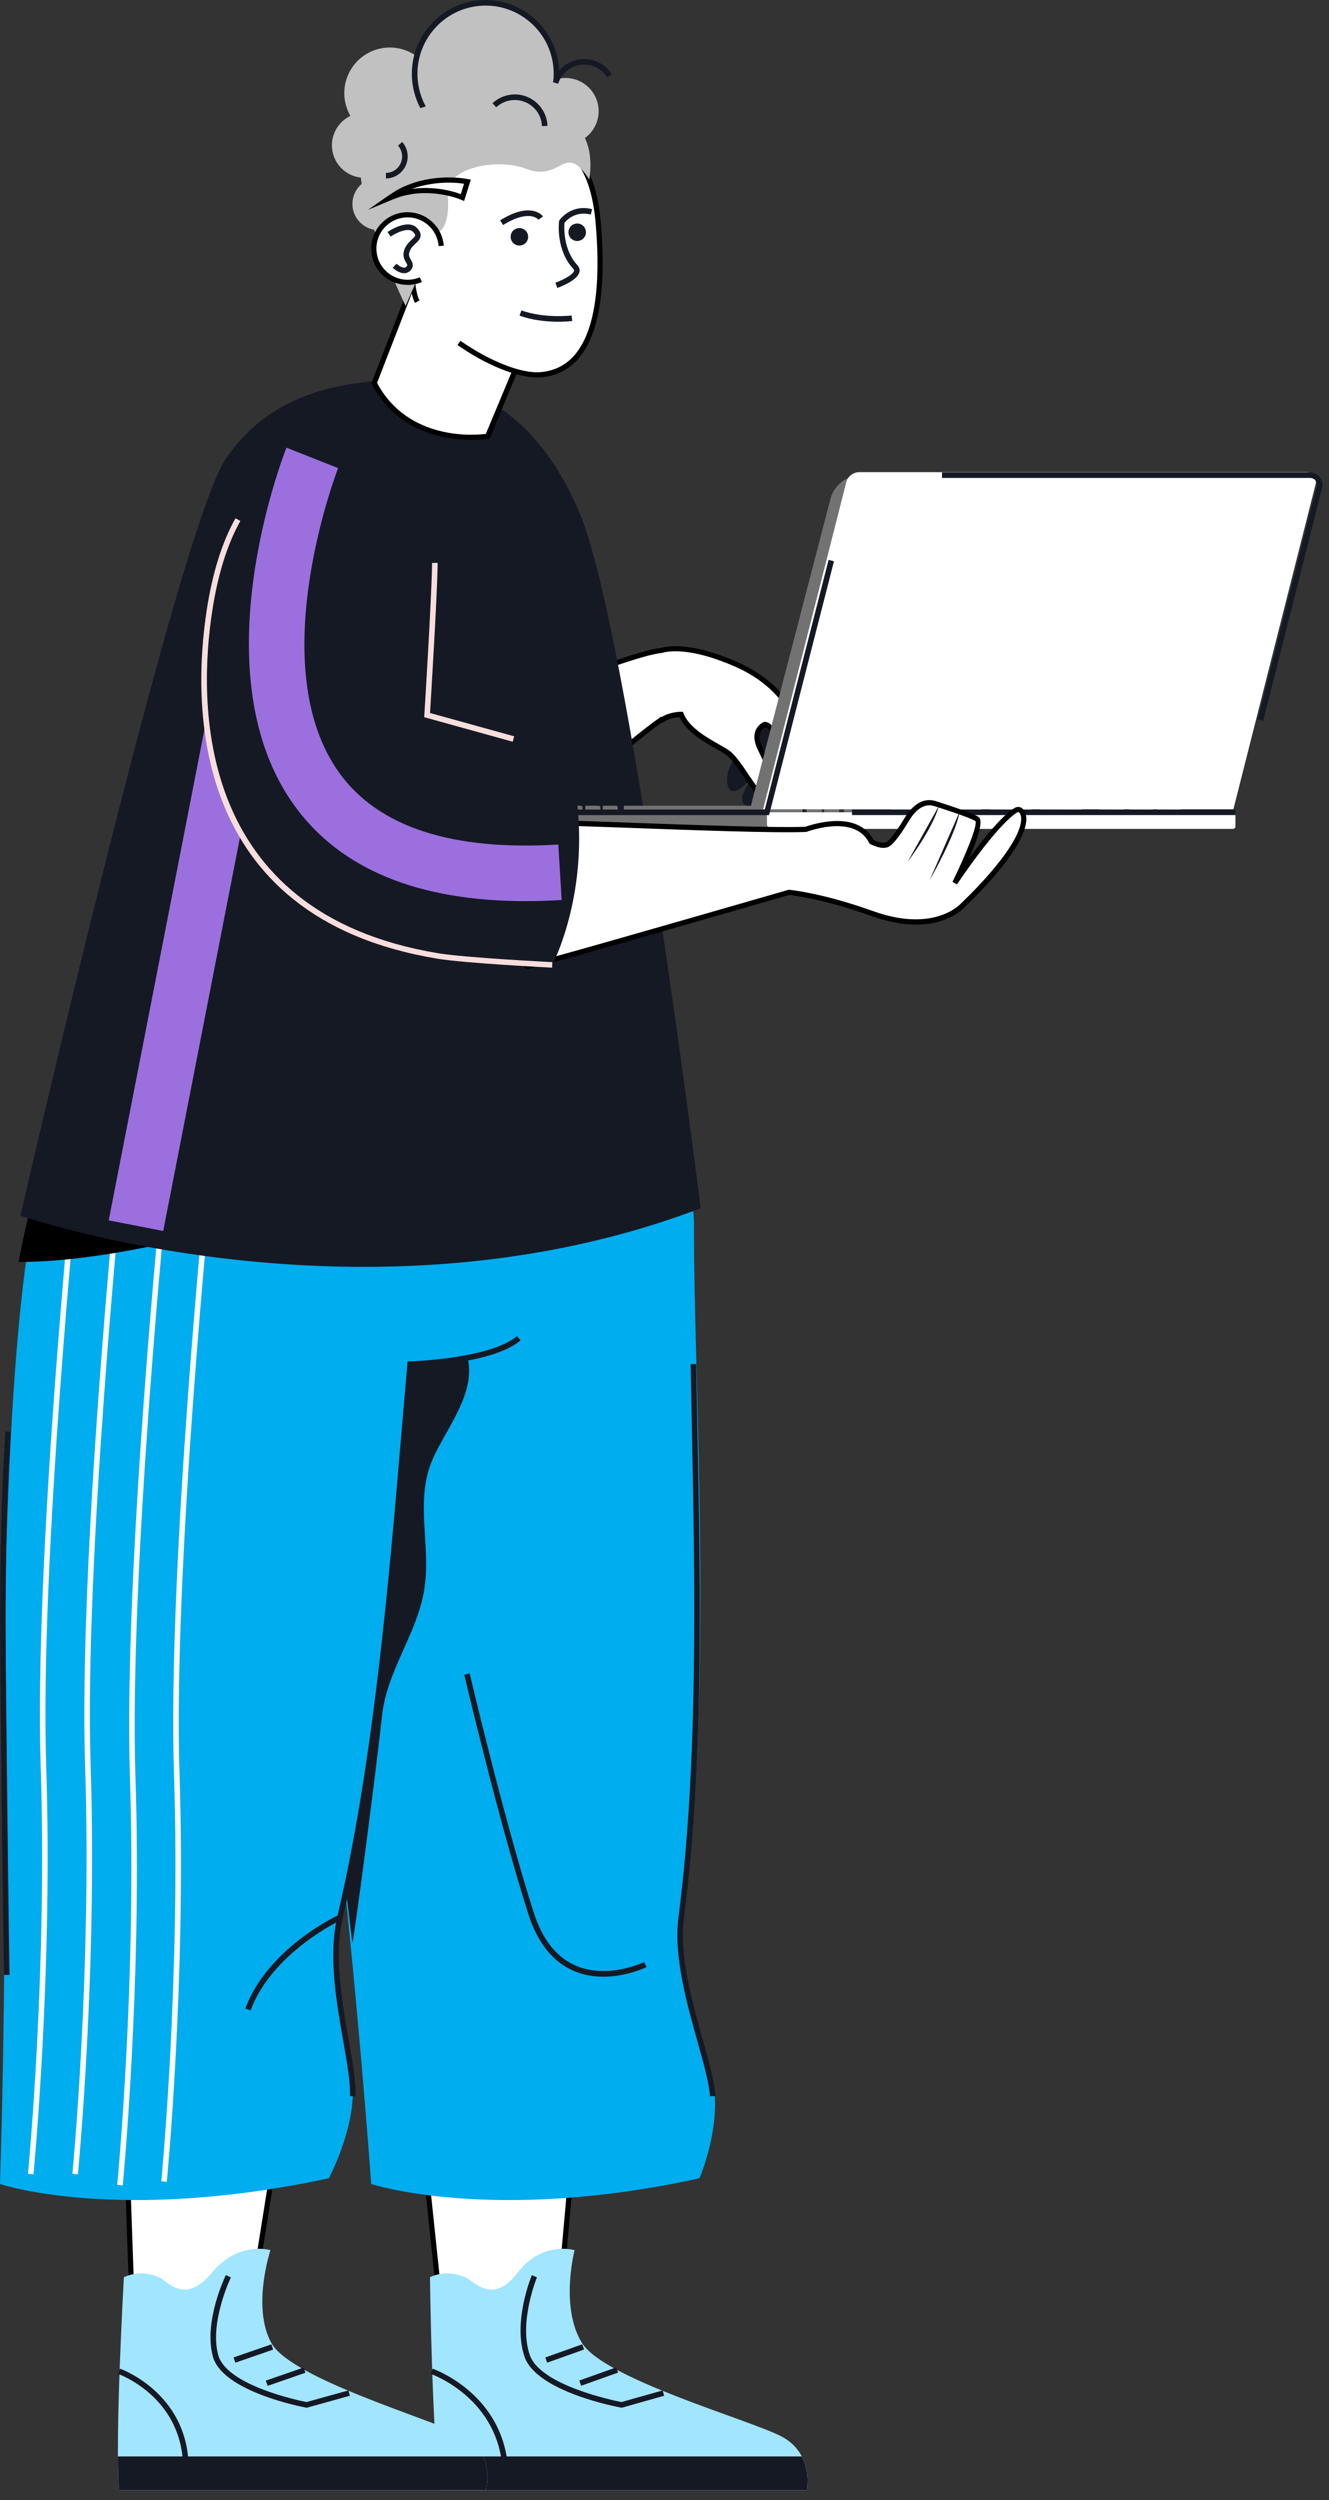 <?xml version="1.0" encoding="UTF-8"?> <svg xmlns="http://www.w3.org/2000/svg" width="100" height="188" viewBox="0 0 100 188" fill="none"><rect x="0" y="0" width="100" height="188" fill="#333333" stroke="none"/> <path d="M57.643 54.166C57.172 53.84 56.192 56.057 55.425 56.882C54.659 57.703 54.519 58.991 54.943 59.419C55.371 59.843 56.651 58.446 56.651 58.446C56.651 58.446 54.92 60.594 56.534 60.645C58.145 60.695 59.215 56.832 59.215 56.832C59.449 54.801 58.114 54.493 57.643 54.166Z" fill="#151924"></path> <path d="M55.429 49.972C51.959 48.439 50.2 48.781 49.768 48.914C46.908 49.163 31.571 55.621 31.084 55.867C30.633 57.349 31.041 60.446 32.24 63.816C32.656 64.983 33.123 66.069 33.613 67.022C38.691 63.956 45.905 56.828 49.749 54.127C49.78 54.147 49.811 54.147 49.85 54.12C50.437 53.711 51.251 53.723 51.251 53.723C51.877 55.279 54.219 56.147 54.865 56.691C55.515 57.236 56.391 58.793 56.834 59.302C57.274 59.812 57.776 60.738 58.161 59.738C58.546 58.742 57.811 57.621 57.176 56.248C56.542 54.874 57.55 54.485 57.55 54.485C58.748 54.598 59.099 59.151 59.367 59.991C59.636 60.831 60.569 62.302 60.74 58.765C60.916 55.232 59.476 51.762 55.429 49.972Z" fill="white"></path> <path d="M33.539 67.294L33.442 67.107C32.932 66.115 32.469 65.029 32.057 63.877C30.874 60.551 30.419 57.384 30.897 55.808L30.921 55.73L30.995 55.691C31.625 55.376 46.834 48.999 49.729 48.723C50.231 48.579 52.044 48.267 55.503 49.797C60.499 52.003 61.048 56.368 60.927 58.777C60.826 60.862 60.46 61.173 60.157 61.212C59.573 61.282 59.188 60.103 59.172 60.049C59.102 59.827 59.028 59.384 58.939 58.827C58.729 57.532 58.293 54.866 57.569 54.687C57.487 54.73 57.309 54.851 57.215 55.088C57.102 55.372 57.149 55.734 57.347 56.166C57.456 56.403 57.573 56.637 57.682 56.862C58.219 57.959 58.686 58.909 58.34 59.812C58.207 60.158 58.036 60.341 57.818 60.376C57.468 60.426 57.176 60.053 56.896 59.695C56.826 59.605 56.756 59.512 56.686 59.434C56.515 59.236 56.289 58.901 56.032 58.516C55.628 57.917 55.126 57.17 54.741 56.843C54.573 56.703 54.266 56.528 53.912 56.325C52.951 55.781 51.647 55.041 51.126 53.925C50.889 53.94 50.359 54.006 49.963 54.283C49.908 54.322 49.861 54.337 49.791 54.337C48.239 55.434 46.122 57.263 43.881 59.197C40.535 62.088 36.737 65.364 33.71 67.189L33.539 67.294ZM31.247 56.002C30.835 57.512 31.302 60.601 32.422 63.749C32.8 64.811 33.228 65.819 33.691 66.745C36.66 64.916 40.36 61.722 43.628 58.901C45.908 56.932 48.064 55.072 49.64 53.968L49.749 53.89L49.795 53.921C50.422 53.52 51.219 53.524 51.254 53.524H51.383L51.429 53.645C51.857 54.703 53.153 55.442 54.102 55.979C54.476 56.189 54.799 56.372 54.99 56.535C55.418 56.897 55.916 57.637 56.351 58.29C56.593 58.648 56.822 58.987 56.978 59.17C57.052 59.255 57.126 59.349 57.2 59.446C57.363 59.652 57.635 60.006 57.76 59.983C57.772 59.983 57.861 59.959 57.974 59.664C58.262 58.921 57.83 58.045 57.332 57.026C57.219 56.8 57.106 56.563 56.993 56.322C56.744 55.785 56.698 55.318 56.857 54.928C57.044 54.465 57.456 54.302 57.472 54.294L57.515 54.279L57.562 54.283C58.53 54.376 58.95 56.45 59.324 58.757C59.41 59.279 59.484 59.73 59.546 59.924C59.713 60.454 59.993 60.831 60.11 60.819C60.114 60.819 60.445 60.753 60.542 58.749C60.655 56.442 60.129 52.259 55.348 50.147C51.962 48.649 50.262 48.964 49.822 49.096L49.784 49.104C47.048 49.349 32.563 55.403 31.247 56.002Z" fill="black"></path> <path d="M33.084 173.094H42.103L43.154 161.391H31.858L33.084 173.094Z" fill="white"></path> <path d="M42.278 173.289H32.909L31.645 161.196H43.368L42.278 173.289ZM33.259 172.9H41.924L42.94 161.585H32.072L33.259 172.9Z" fill="black"></path> <path d="M58.752 183.195C56.235 181.915 45.461 178.892 43.788 176.188C42.119 173.484 43.236 169.215 43.236 169.215C43.236 169.215 40.808 168.468 38.932 170.923C37.057 173.379 35.687 171.526 34.983 171.242C34.279 170.958 33.368 170.779 32.353 171.242C32.353 171.242 32.501 183.195 33.104 187.25H60.709C60.709 187.253 61.27 184.475 58.752 183.195Z" fill="#A2E5FF"></path> <path d="M32.555 178.125L32.423 178.522C32.469 178.538 37.243 180.219 37.78 185.32L38.197 185.277C37.629 179.904 32.605 178.141 32.555 178.125Z" fill="#151924"></path> <path d="M32.843 184.724C32.917 185.716 33.002 186.588 33.104 187.249H60.709C60.709 187.249 60.97 185.954 60.332 184.724H32.843Z" fill="#151924"></path> <path d="M46.761 180.635C46.192 180.522 40.64 179.386 39.858 177.082C39.022 174.627 40.387 171.289 40.403 171.254L40.018 171.094C39.959 171.238 38.578 174.612 39.465 177.218C40.368 179.864 46.477 181.008 46.737 181.055L46.784 181.063L49.974 180.16L49.861 179.759L46.761 180.635Z" fill="#151924"></path> <path d="M46.368 178.025L43.59 179.016L43.73 179.408L46.508 178.418L46.368 178.025Z" fill="#151924"></path> <path d="M43.81 176.291L41.032 177.281L41.171 177.673L43.95 176.683L43.81 176.291Z" fill="#151924"></path> <path d="M51.418 144.186C53.737 126.401 52.184 104.001 52.219 92.164C52.258 78.64 26.259 80.103 23.909 85.585C21.065 92.219 23.427 119.342 25.003 133.198C26.995 150.719 27.929 164.235 27.929 164.235C27.929 164.235 37.026 167.224 52.628 163.807C52.628 163.807 53.982 160.683 53.783 157.636C53.597 154.769 50.826 148.722 51.418 144.186Z" fill="#00ADEF"></path> <path d="M25.82 101.487C24.82 101.164 23.598 100.958 22.462 100.483C22.512 111.183 24.038 124.689 25.003 133.198C25.765 139.921 25.901 141.085 26.512 146.092C26.641 145.902 28.357 132.704 28.742 129.054C29.096 125.688 31.31 122.973 31.897 119.697C32.516 116.241 31.115 112.926 32.605 109.615C33.574 107.46 35.862 104.682 35.177 102.098C32.045 103.086 29.014 102.526 25.82 101.487Z" fill="#151924"></path> <path d="M9.93 173.094H18.945L20.812 161.391H9.517L9.93 173.094Z" fill="white"></path> <path d="M19.112 173.289H9.743L9.319 161.196H21.042L19.112 173.289ZM10.116 172.9H18.781L20.587 161.585H9.723L10.116 172.9Z" fill="black"></path> <path d="M4.214 85.585C0.673 92.219 0.195 119.342 0.323 133.197C0.479 150.718 0 164.235 0 164.235C0 164.235 8.786 167.223 24.742 163.807C24.742 163.807 26.423 160.683 26.544 157.636C26.656 154.765 24.516 148.718 25.582 144.185C29.761 126.4 30.559 104 31.835 92.164C33.29 78.644 7.136 80.106 4.214 85.585Z" fill="#00ADEF"></path> <path d="M0.408 107.646C-0.101 115.397 -0.004 123.537 0.074 130.073C0.089 131.175 0.101 132.221 0.109 133.202C0.155 138.182 0.218 143.334 0.303 148.52L0.72 148.512C0.634 143.33 0.572 138.174 0.525 133.198C0.517 132.217 0.502 131.171 0.49 130.07C0.412 123.537 0.311 115.409 0.821 107.674L0.408 107.646Z" fill="#151924"></path> <path d="M30.855 102.374L30.668 102.378L30.652 102.564C30.509 104.187 30.364 105.88 30.217 107.627C29.275 118.723 28.108 132.532 25.38 144.138C24.695 147.057 25.322 150.617 25.824 153.48C26.119 155.157 26.372 156.605 26.334 157.632L26.75 157.648C26.793 156.578 26.536 155.107 26.236 153.407C25.738 150.582 25.12 147.068 25.785 144.236C28.52 132.598 29.691 118.774 30.633 107.665C30.777 105.985 30.913 104.354 31.053 102.786C32.115 102.743 37.244 102.444 39.169 100.794L38.897 100.475C36.901 102.183 30.913 102.374 30.855 102.374Z" fill="#151924"></path> <path d="M5.517 87.955C5.486 88.247 2.556 117.428 3.062 132.847C3.568 148.236 2.121 163.317 2.105 163.469L2.521 163.508C2.537 163.356 3.988 148.251 3.478 132.832C2.973 117.444 5.902 88.29 5.93 87.998L5.517 87.955Z" fill="white"></path> <path d="M15.548 88.522C15.517 88.814 12.587 117.996 13.093 133.415C13.598 148.804 12.151 163.885 12.136 164.037L12.552 164.079C12.567 163.928 14.019 148.823 13.509 133.404C13.003 118.015 15.933 88.861 15.96 88.569L15.548 88.522Z" fill="white"></path> <path d="M12.233 88.787C12.202 89.079 9.272 118.26 9.778 133.68C10.284 149.068 8.836 164.149 8.821 164.301L9.237 164.34C9.252 164.188 10.704 149.084 10.194 133.664C9.688 118.276 12.618 89.122 12.645 88.83L12.233 88.787Z" fill="white"></path> <path d="M8.86 87.955C8.828 88.247 5.899 117.428 6.404 132.847C6.91 148.236 5.463 163.317 5.447 163.469L5.864 163.508C5.879 163.356 7.33 148.251 6.821 132.832C6.315 117.444 9.245 88.29 9.272 87.998L8.86 87.955Z" fill="white"></path> <path d="M3.942 86.254C2.969 87.966 2.125 91.044 1.401 94.9C11.801 94.9 27.256 89.359 30.407 87.616C25.738 79.858 6.576 81.616 3.942 86.254Z" fill="black"></path> <path d="M29.501 28.541C26.341 28.798 20.563 29.168 16.964 34.541C13.365 39.914 1.537 91.414 1.537 91.414C1.537 91.414 27.582 100.444 52.721 90.861C52.721 90.861 47.309 47.447 43.64 38.65C39.971 29.852 33.796 28.195 29.501 28.541Z" fill="#151924"></path> <path d="M16.789 47.651L8.181 91.771L12.282 92.571L20.89 48.452L16.789 47.651Z" fill="#9B70DE"></path> <path d="M28.334 13.37C27.248 13.456 26.439 14.405 26.524 15.491C26.61 16.576 27.559 17.386 28.645 17.3C29.73 17.215 30.54 16.265 30.454 15.18C30.364 14.094 29.419 13.285 28.334 13.37Z" fill="#C1C1C1"></path> <path d="M28.493 3.678C26.66 4.141 25.548 6.005 26.011 7.842C26.474 9.674 28.337 10.787 30.174 10.324C32.007 9.861 33.119 7.997 32.656 6.161C32.189 4.324 30.326 3.215 28.493 3.678Z" fill="#C1C1C1"></path> <path d="M26.824 8.55C25.513 8.88 24.719 10.211 25.05 11.522C25.38 12.834 26.711 13.627 28.022 13.296C29.333 12.966 30.127 11.635 29.793 10.324C29.466 9.013 28.135 8.219 26.824 8.55Z" fill="#C1C1C1"></path> <path d="M36.111 0.227C33.174 0.46 30.979 3.028 31.213 5.966C31.446 8.904 34.014 11.098 36.952 10.865C39.889 10.631 42.084 8.063 41.85 5.126C41.621 2.188 39.049 -0.006 36.111 0.227Z" fill="#C1C1C1"></path> <path d="M36.096 0.017C33.049 0.258 30.765 2.935 31.006 5.982C31.236 8.88 33.668 11.09 36.532 11.09C36.679 11.09 36.823 11.086 36.971 11.075C38.446 10.958 39.792 10.273 40.753 9.145C41.714 8.017 42.181 6.585 42.064 5.106C41.819 2.06 39.146 -0.22 36.096 0.017ZM40.434 8.876C39.543 9.919 38.306 10.55 36.94 10.659C34.123 10.88 31.648 8.771 31.427 5.951C31.205 3.134 33.314 0.659 36.135 0.437C38.956 0.215 41.426 2.324 41.648 5.145C41.753 6.507 41.321 7.834 40.434 8.876Z" fill="#151924"></path> <path d="M28.158 28.806C30.765 33.821 36.691 32.809 36.691 32.809L40.263 24.257L31.131 21.141L28.158 28.806Z" fill="white"></path> <path d="M35.489 33.078C33.566 33.078 29.893 32.56 27.987 28.895L27.948 28.817L31.022 20.895L40.527 24.14L36.835 32.984L36.73 33.004C36.71 33 36.232 33.078 35.489 33.078ZM28.372 28.794C30.714 33.179 35.765 32.731 36.555 32.63L40.006 24.374L31.247 21.386L28.372 28.794Z" fill="black"></path> <path d="M34.535 25.785C36.562 27.198 39.037 28.295 40.636 28.182C45.414 27.84 45.368 20.84 45.025 16.805C44.718 13.21 43.512 10.565 39.932 10.105C38.846 9.969 36.473 9.693 35.345 10.191C32.664 11.382 32.018 14.673 31.178 18.315C30.956 19.276 30.94 21.058 31.201 22.124C31.255 22.346 31.322 22.537 31.399 22.684L34.535 25.785Z" fill="white"></path> <path d="M40.407 28.385C38.889 28.385 36.582 27.452 34.422 25.946L34.644 25.627C36.85 27.164 39.204 28.09 40.617 27.989C41.691 27.911 42.574 27.471 43.247 26.685C44.706 24.977 45.235 21.658 44.823 16.826C44.473 12.705 42.951 10.694 39.897 10.301C39.064 10.196 36.531 9.877 35.411 10.371C32.94 11.472 32.255 14.441 31.465 17.88L31.357 18.359C31.154 19.242 31.115 20.989 31.38 22.078C31.434 22.292 31.493 22.467 31.563 22.592L31.224 22.779C31.142 22.623 31.069 22.421 31.006 22.172C30.726 21.028 30.769 19.199 30.979 18.273L31.088 17.794C31.901 14.254 32.605 11.195 35.255 10.017C36.349 9.534 38.457 9.729 39.948 9.915C44.189 10.46 44.982 14.102 45.212 16.794C45.632 21.736 45.072 25.152 43.543 26.942C42.8 27.814 41.823 28.296 40.644 28.381C40.57 28.381 40.488 28.385 40.407 28.385Z" fill="black"></path> <path d="M36.473 7.348C32.252 7.348 27.104 9.25 27.1 12.6C27.096 15.931 30.52 23.005 30.52 23.005L32.913 17.476C32.913 17.476 33.905 17.335 33.691 14.608C33.532 12.593 37.442 11.857 39.598 12.698C42.271 13.736 42.457 10.589 44.34 13.499C45.08 8.604 40.971 7.348 36.473 7.348Z" fill="#C1C1C1"></path> <path d="M42.352 5.873C40.979 5.982 39.955 7.184 40.064 8.558C40.173 9.931 41.376 10.955 42.749 10.846C44.123 10.737 45.146 9.534 45.037 8.161C44.928 6.788 43.726 5.764 42.352 5.873Z" fill="#C1C1C1"></path> <path d="M42.099 16.557L42.072 16.6L42.064 16.65C42.053 16.736 41.815 18.798 43.142 20.226C43.208 20.296 43.197 20.343 43.193 20.366C43.123 20.662 42.329 21.066 41.792 21.261L41.932 21.654C42.185 21.564 43.45 21.082 43.597 20.463C43.629 20.335 43.629 20.136 43.446 19.942C42.364 18.779 42.446 17.074 42.473 16.755C42.617 16.576 43.29 15.841 44.453 16.133L44.554 15.728C42.959 15.319 42.107 16.541 42.099 16.557Z" fill="#151924"></path> <path d="M33.197 18.491C33.174 18.191 33.1 17.907 32.983 17.646C32.555 16.697 31.567 16.071 30.466 16.156C29.069 16.265 28.022 17.491 28.135 18.888C28.244 20.284 29.47 21.331 30.866 21.218C31.147 21.195 31.415 21.129 31.66 21.024L33.197 18.491Z" fill="white"></path> <path d="M30.66 21.424C30.01 21.424 29.388 21.195 28.89 20.77C28.334 20.296 27.995 19.634 27.941 18.907C27.82 17.405 28.948 16.086 30.45 15.965C31.594 15.876 32.687 16.518 33.158 17.568C33.286 17.856 33.364 18.16 33.392 18.475L33.002 18.506C32.983 18.234 32.913 17.973 32.804 17.728C32.399 16.829 31.47 16.273 30.481 16.354C29.859 16.405 29.291 16.693 28.882 17.172C28.477 17.646 28.279 18.253 28.33 18.88C28.38 19.502 28.668 20.07 29.147 20.479C29.625 20.883 30.228 21.082 30.855 21.031C31.108 21.012 31.357 20.95 31.59 20.852L31.742 21.21C31.47 21.327 31.182 21.397 30.886 21.42C30.808 21.42 30.734 21.424 30.66 21.424Z" fill="black"></path> <path d="M29.158 17.448L29.395 17.79C29.715 17.569 30.711 17.032 31.096 17.452C31.322 17.701 31.279 17.74 30.999 18C30.816 18.172 30.582 18.386 30.446 18.724C30.248 19.218 30.43 19.534 30.555 19.74C30.668 19.93 30.668 19.95 30.59 20.043C30.543 20.098 30.493 20.125 30.427 20.129C30.209 20.137 29.921 19.915 29.835 19.833L29.547 20.137C29.594 20.179 29.991 20.545 30.411 20.545C30.423 20.545 30.434 20.545 30.446 20.545C30.625 20.537 30.785 20.456 30.905 20.316C31.185 19.989 31.022 19.712 30.913 19.526C30.804 19.339 30.711 19.179 30.831 18.88C30.932 18.627 31.119 18.456 31.279 18.304C31.543 18.059 31.905 17.72 31.399 17.168C30.699 16.394 29.221 17.405 29.158 17.448Z" fill="#151924"></path> <path d="M43.06 24.141L43.01 23.725C42.99 23.729 40.967 23.966 39.232 23.344L39.092 23.737C40.92 24.398 42.975 24.153 43.06 24.141Z" fill="#151924"></path> <path d="M37.633 16.569L37.854 16.923C39.85 15.685 40.516 16.514 40.52 16.522L40.858 16.277C40.823 16.23 39.986 15.106 37.633 16.569Z" fill="#151924"></path> <path d="M32.038 13.709C31.535 13.806 31.045 13.962 30.582 14.16C30.115 14.347 29.687 14.623 29.287 14.903C29.742 14.713 30.201 14.541 30.676 14.46C31.146 14.366 31.625 14.32 32.1 14.331C32.571 14.339 33.041 14.386 33.5 14.475C33.948 14.565 34.426 14.697 34.8 14.857L35.173 13.658C34.602 13.553 34.103 13.53 33.578 13.537C33.057 13.549 32.539 13.607 32.038 13.709Z" fill="white"></path> <path d="M27.68 15.783L29.178 14.744C29.578 14.468 30.018 14.18 30.512 13.982C30.991 13.775 31.493 13.616 32.002 13.518C32.52 13.413 33.049 13.355 33.574 13.343C34.049 13.339 34.574 13.351 35.212 13.468L35.426 13.507L34.921 15.118L34.722 15.032C34.388 14.888 33.928 14.756 33.462 14.662C33.018 14.577 32.555 14.53 32.096 14.522C31.641 14.511 31.174 14.553 30.715 14.647C30.24 14.729 29.785 14.904 29.36 15.079L27.68 15.783ZM31.963 14.137C32.01 14.137 32.057 14.137 32.104 14.137C32.586 14.145 33.069 14.192 33.535 14.285C33.948 14.367 34.345 14.476 34.672 14.6L34.917 13.818C34.411 13.74 33.971 13.732 33.574 13.736C33.072 13.748 32.567 13.803 32.072 13.904C31.703 13.974 31.337 14.079 30.979 14.215C31.31 14.161 31.637 14.137 31.963 14.137Z" fill="black"></path> <path d="M39.03 17.152C38.668 17.18 38.395 17.499 38.426 17.86C38.454 18.222 38.773 18.495 39.135 18.463C39.496 18.436 39.769 18.117 39.738 17.755C39.711 17.393 39.391 17.125 39.03 17.152Z" fill="#151924"></path> <path d="M43.379 16.81C43.018 16.837 42.745 17.156 42.776 17.518C42.804 17.88 43.123 18.152 43.484 18.121C43.846 18.094 44.119 17.775 44.088 17.413C44.056 17.051 43.741 16.779 43.379 16.81Z" fill="#151924"></path> <path d="M29.952 10.954C30.146 11.176 30.255 11.46 30.259 11.755C30.267 12.436 29.718 12.997 29.038 13.004L29.041 13.421C29.481 13.417 29.898 13.238 30.205 12.923C30.512 12.608 30.68 12.191 30.676 11.748C30.672 11.351 30.524 10.97 30.263 10.674L29.952 10.954Z" fill="#151924"></path> <path d="M38.641 7.103C38.053 7.126 37.489 7.36 37.057 7.76L37.341 8.068C37.699 7.733 38.166 7.539 38.656 7.523C39.205 7.503 39.722 7.694 40.123 8.064C40.524 8.433 40.757 8.939 40.78 9.484L41.197 9.468C41.169 8.811 40.889 8.204 40.407 7.756C39.924 7.309 39.294 7.075 38.641 7.103Z" fill="#151924"></path> <path d="M44.5 4.498C43.858 4.354 43.2 4.467 42.64 4.818C42.142 5.133 41.773 5.615 41.597 6.179L41.998 6.3C42.142 5.833 42.45 5.432 42.862 5.172C43.325 4.88 43.874 4.786 44.407 4.907C44.94 5.028 45.395 5.351 45.683 5.814L46.037 5.592C45.691 5.032 45.142 4.646 44.5 4.498Z" fill="#151924"></path> <path d="M32.979 61.968C32.979 62.17 33.142 62.334 33.345 62.334H64.923C65.024 62.334 65.106 62.252 65.106 62.151V61.085H32.979V61.968Z" fill="#727272"></path> <path d="M36.983 60.59H35.979V61.084H37.107V60.71C37.103 60.644 37.049 60.59 36.983 60.59Z" fill="#727272"></path> <path d="M38.29 60.59H37.286V61.084H38.415V60.71C38.415 60.644 38.356 60.59 38.29 60.59Z" fill="#727272"></path> <path d="M39.597 60.59H38.593V61.084H39.722V60.71C39.722 60.644 39.667 60.59 39.597 60.59Z" fill="#727272"></path> <path d="M45.048 60.59H44.045V61.084H45.173V60.71C45.169 60.644 45.115 60.59 45.048 60.59Z" fill="#727272"></path> <path d="M46.356 60.59H45.352V61.084H46.48V60.71C46.477 60.644 46.422 60.59 46.356 60.59Z" fill="#727272"></path> <path d="M61.709 60.59H60.705V61.084H61.834V60.71C61.83 60.644 61.775 60.59 61.709 60.59Z" fill="#727272"></path> <path d="M63.017 60.59H62.013V61.084H63.141V60.71C63.137 60.644 63.083 60.59 63.017 60.59Z" fill="#727272"></path> <path d="M43.702 60.59H39.951V61.084H43.827V60.71C43.823 60.644 43.768 60.59 43.702 60.59Z" fill="#727272"></path> <path d="M67.261 60.59H63.511V61.084H67.386V60.71C67.382 60.644 67.328 60.59 67.261 60.59Z" fill="#727272"></path> <path d="M60.277 60.59H46.943V61.084H60.402V60.71C60.402 60.644 60.343 60.59 60.277 60.59Z" fill="#727272"></path> <path d="M69.806 60.59H67.075C67.009 60.59 66.95 60.644 66.95 60.714V61.088H70.082V60.874C70.086 60.714 69.962 60.59 69.806 60.59Z" fill="url(#paint0_linear_807_179)"></path> <path d="M73.58 60.59H70.849C70.783 60.59 70.724 60.644 70.724 60.714V61.088H73.856V60.874C73.86 60.714 73.736 60.59 73.58 60.59Z" fill="url(#paint1_linear_807_179)"></path> <path d="M77.358 60.59H74.627C74.561 60.59 74.502 60.644 74.502 60.714V61.088H77.634V60.874C77.634 60.714 77.51 60.59 77.358 60.59Z" fill="url(#paint2_linear_807_179)"></path> <path d="M81.132 60.59H78.401C78.335 60.59 78.277 60.644 78.277 60.714V61.088H81.409V60.874C81.413 60.714 81.284 60.59 81.132 60.59Z" fill="url(#paint3_linear_807_179)"></path> <path d="M84.272 60.59H82.844C82.778 60.59 82.72 60.644 82.72 60.714V61.088H84.552V60.874C84.552 60.714 84.428 60.59 84.272 60.59Z" fill="url(#paint4_linear_807_179)"></path> <path d="M86.498 60.59H85.07C85 60.59 84.945 60.644 84.945 60.714V61.088H86.778V60.874C86.778 60.714 86.653 60.59 86.498 60.59Z" fill="url(#paint5_linear_807_179)"></path> <path d="M88.595 60.59H87.167C87.101 60.59 87.043 60.644 87.043 60.714V61.088H88.875V60.874C88.875 60.714 88.751 60.59 88.595 60.59Z" fill="url(#paint6_linear_807_179)"></path> <path d="M62.491 37.502C61.09 42.887 56.818 59.299 56.546 60.423C56.223 61.769 57.449 62.186 57.449 62.186L64.728 35.743C63.705 35.728 62.752 36.502 62.491 37.502Z" fill="#727272"></path> <path d="M98.295 35.506H64.662C64.195 35.506 63.787 35.825 63.674 36.276L57.421 60.859H92.805L98.995 36.405C99.112 35.946 98.766 35.506 98.295 35.506Z" fill="white"></path> <path d="M98.583 35.525H70.88V35.942H98.583C98.742 35.942 98.89 36.012 98.988 36.14C99.085 36.265 99.12 36.428 99.081 36.58L94.645 54.104L95.05 54.206L99.486 36.681C99.556 36.401 99.497 36.109 99.318 35.88C99.139 35.654 98.871 35.525 98.583 35.525Z" fill="#151924"></path> <path d="M57.709 61.968C57.709 62.17 57.873 62.334 58.075 62.334H92.778C92.879 62.334 92.961 62.252 92.961 62.151V61.085H57.709V61.968Z" fill="white"></path> <path d="M92.961 60.878H64.11V61.294H92.961V60.878Z" fill="#151924"></path> <path d="M57.546 60.879H32.979V61.295H57.869L62.752 42.207L62.347 42.102L57.546 60.879Z" fill="#151924"></path> <path d="M76.397 60.956C74.744 62.03 71.841 66.407 71.841 66.407C71.841 66.407 74.012 62.014 73.538 61.621C73.265 61.395 71.678 60.859 70.367 60.438C69.429 60.139 68.713 60.816 68.207 61.66C67.596 62.683 67.048 63.395 66.764 63.516C66.425 63.664 65.923 63.481 65.585 63.314C65.577 63.298 65.569 63.286 65.561 63.275C64.495 61.224 61.538 62.057 60.636 62.372C56.776 62.532 41.986 61.785 37.516 61.761C36.711 63.516 36.123 69.706 39.695 72.671C40.224 72.64 57.861 67.539 59.367 67.103C60.565 67.251 62.682 67.648 65.639 68.707C70.472 70.438 72.479 68.041 72.479 68.041C72.479 68.041 76.806 64.034 77.024 61.726C77.078 61.224 76.822 60.684 76.397 60.956Z" fill="white"></path> <path d="M39.632 72.87L39.574 72.819C36.068 69.905 36.419 63.687 37.341 61.676L37.391 61.563H37.516C39.329 61.571 42.873 61.703 46.624 61.839C52.091 62.038 58.285 62.263 60.596 62.174C61.55 61.847 64.585 61.014 65.721 63.162C66.137 63.356 66.487 63.419 66.686 63.333C66.88 63.248 67.374 62.668 68.04 61.555C68.9 60.119 69.81 60.053 70.425 60.248C73.304 61.166 73.573 61.392 73.662 61.466C73.997 61.746 73.576 63.038 72.95 64.485C73.946 63.135 75.316 61.419 76.292 60.788C76.557 60.617 76.767 60.691 76.864 60.754C77.16 60.932 77.257 61.392 77.222 61.742C76.996 64.096 72.794 68.014 72.615 68.181C72.545 68.267 70.483 70.644 65.577 68.885C62.705 67.858 60.631 67.454 59.386 67.298C54.846 68.609 40.22 72.831 39.71 72.862L39.632 72.87ZM37.644 61.956C36.956 63.668 36.352 69.559 39.753 72.465C40.772 72.251 50.815 69.376 59.316 66.917L59.355 66.905L59.394 66.909C60.655 67.064 62.775 67.473 65.709 68.52C70.362 70.185 72.316 67.936 72.335 67.913C72.394 67.854 76.627 63.909 76.837 61.703C76.864 61.411 76.771 61.15 76.666 61.084C76.65 61.077 76.607 61.049 76.506 61.111C74.907 62.15 72.036 66.461 72.008 66.508L71.67 66.314C72.627 64.372 73.565 62.076 73.401 61.75C73.323 61.691 72.841 61.427 70.308 60.621C69.608 60.4 68.958 60.781 68.374 61.757C67.989 62.399 67.281 63.504 66.841 63.691C66.518 63.831 66.067 63.761 65.499 63.485L65.441 63.458L65.386 63.36C64.39 61.446 61.546 62.255 60.698 62.551L60.643 62.563C58.34 62.66 52.11 62.431 46.613 62.228C42.951 62.1 39.488 61.971 37.644 61.956Z" fill="black"></path> <path d="M70.647 60.602L68.296 64.808C68.3 64.804 70.199 62.298 70.647 60.602Z" fill="#151924"></path> <path d="M72.207 61.038L69.954 66.182C69.954 66.182 71.923 62.77 72.207 61.038Z" fill="#151924"></path> <path d="M34.889 183.195C32.462 181.915 21.898 178.892 20.415 176.188C18.933 173.484 20.349 169.215 20.349 169.215C20.349 169.215 17.976 168.468 15.925 170.923C13.879 173.379 12.637 171.526 11.953 171.242C11.268 170.958 10.373 170.779 9.323 171.242C9.323 171.242 8.638 183.195 8.957 187.25H36.562C36.562 187.253 37.317 184.475 34.889 183.195Z" fill="#A2E5FF"></path> <path d="M9.035 178.125L8.898 178.522C8.945 178.538 13.591 180.207 13.77 185.304L14.186 185.289C13.999 179.908 9.085 178.141 9.035 178.125Z" fill="#151924"></path> <path d="M8.875 184.724C8.883 185.716 8.906 186.588 8.957 187.249H36.562C36.562 187.249 36.916 185.954 36.364 184.724H8.875Z" fill="#151924"></path> <path d="M23.061 180.635C22.497 180.522 17.042 179.39 16.419 177.094C15.754 174.639 17.353 171.297 17.373 171.265L16.995 171.083C16.925 171.226 15.311 174.596 16.015 177.203C16.735 179.86 22.773 181.004 23.03 181.055L23.077 181.063L26.329 180.16L26.217 179.759L23.061 180.635Z" fill="#151924"></path> <path d="M22.848 178.036L20.002 179.022L20.139 179.416L22.984 178.43L22.848 178.036Z" fill="#151924"></path> <path d="M20.418 176.295L17.572 177.28L17.708 177.674L20.554 176.689L20.418 176.295Z" fill="#151924"></path> <path d="M18.462 151.038L18.855 151.182C20.462 146.835 25.621 144.4 25.672 144.376L25.497 143.999C25.279 144.1 20.131 146.528 18.462 151.038Z" fill="#151924"></path> <path d="M51.465 144.213C52.982 132.575 52.702 118.747 52.48 107.639C52.445 105.892 52.41 104.199 52.383 102.577L51.967 102.584C51.994 104.207 52.029 105.899 52.064 107.646C52.286 118.743 52.562 132.552 51.052 144.158C50.671 147.077 51.671 150.637 52.476 153.497C52.947 155.173 53.352 156.621 53.422 157.648L53.838 157.621C53.768 156.551 53.356 155.08 52.881 153.384C52.083 150.563 51.095 147.049 51.465 144.213Z" fill="#151924"></path> <path d="M43.348 147.827C41.885 147.205 40.812 145.858 40.162 143.827C37.956 136.944 35.364 125.953 35.341 125.844L34.932 125.941C34.96 126.05 37.551 137.057 39.761 143.956C40.453 146.111 41.605 147.543 43.181 148.216C43.932 148.535 44.695 148.648 45.407 148.648C47.15 148.648 48.57 147.963 48.652 147.924L48.469 147.551C48.441 147.559 45.761 148.85 43.348 147.827Z" fill="#151924"></path> <path d="M32.139 53.782C32.139 53.782 32.66 45.455 32.718 42.576C32.847 36.257 18.571 27.709 15.766 45.906C14.766 52.389 14.217 68.812 32.964 71.89C35.092 72.24 41.559 72.559 41.559 72.559C41.559 72.559 45.197 65.672 42.706 56.707L32.139 53.782Z" fill="#151924"></path> <path d="M15.972 45.933C16.396 43.187 17.108 40.914 18.085 39.179L17.719 38.973C16.715 40.755 15.988 43.074 15.556 45.871C14.501 52.723 14.077 68.999 32.925 72.096C35.037 72.442 41.278 72.753 41.543 72.769L41.562 72.353C41.496 72.349 35.08 72.029 32.991 71.687C14.517 68.644 14.933 52.665 15.972 45.933Z" fill="#F7DEDD"></path> <path d="M32.929 42.575C32.929 42.493 32.929 42.408 32.925 42.322L32.508 42.338C32.512 42.416 32.512 42.49 32.508 42.567C32.45 45.412 31.936 53.684 31.929 53.765L31.917 53.933L38.578 55.777L38.691 55.372L32.357 53.617C32.431 52.423 32.874 45.202 32.929 42.575Z" fill="#F7DEDD"></path> <path d="M25.555 58.154C19.688 50.077 25.384 35.35 25.442 35.202L21.555 33.665C21.283 34.354 14.957 50.66 22.166 60.598C25.618 65.36 31.462 67.765 39.551 67.765C40.43 67.765 41.333 67.737 42.263 67.679L42.01 63.508C34.026 63.998 28.489 62.197 25.555 58.154Z" fill="#9B70DE"></path> <defs> <linearGradient id="paint0_linear_807_179" x1="66.953" y1="60.838" x2="70.087" y2="60.838" gradientUnits="userSpaceOnUse"> <stop stop-color="#AACEFF"></stop> <stop offset="1" stop-color="#DBE9FF"></stop> </linearGradient> <linearGradient id="paint1_linear_807_179" x1="70.728" y1="60.838" x2="73.862" y2="60.838" gradientUnits="userSpaceOnUse"> <stop stop-color="#AACEFF"></stop> <stop offset="1" stop-color="#DBE9FF"></stop> </linearGradient> <linearGradient id="paint2_linear_807_179" x1="74.502" y1="60.838" x2="77.636" y2="60.838" gradientUnits="userSpaceOnUse"> <stop stop-color="#AACEFF"></stop> <stop offset="1" stop-color="#DBE9FF"></stop> </linearGradient> <linearGradient id="paint3_linear_807_179" x1="78.278" y1="60.838" x2="81.411" y2="60.838" gradientUnits="userSpaceOnUse"> <stop stop-color="#AACEFF"></stop> <stop offset="1" stop-color="#DBE9FF"></stop> </linearGradient> <linearGradient id="paint4_linear_807_179" x1="82.722" y1="60.838" x2="84.553" y2="60.838" gradientUnits="userSpaceOnUse"> <stop stop-color="#AACEFF"></stop> <stop offset="1" stop-color="#DBE9FF"></stop> </linearGradient> <linearGradient id="paint5_linear_807_179" x1="84.947" y1="60.838" x2="86.779" y2="60.838" gradientUnits="userSpaceOnUse"> <stop stop-color="#AACEFF"></stop> <stop offset="1" stop-color="#DBE9FF"></stop> </linearGradient> <linearGradient id="paint6_linear_807_179" x1="87.042" y1="60.838" x2="88.874" y2="60.838" gradientUnits="userSpaceOnUse"> <stop stop-color="#AACEFF"></stop> <stop offset="1" stop-color="#DBE9FF"></stop> </linearGradient> </defs> </svg> 
